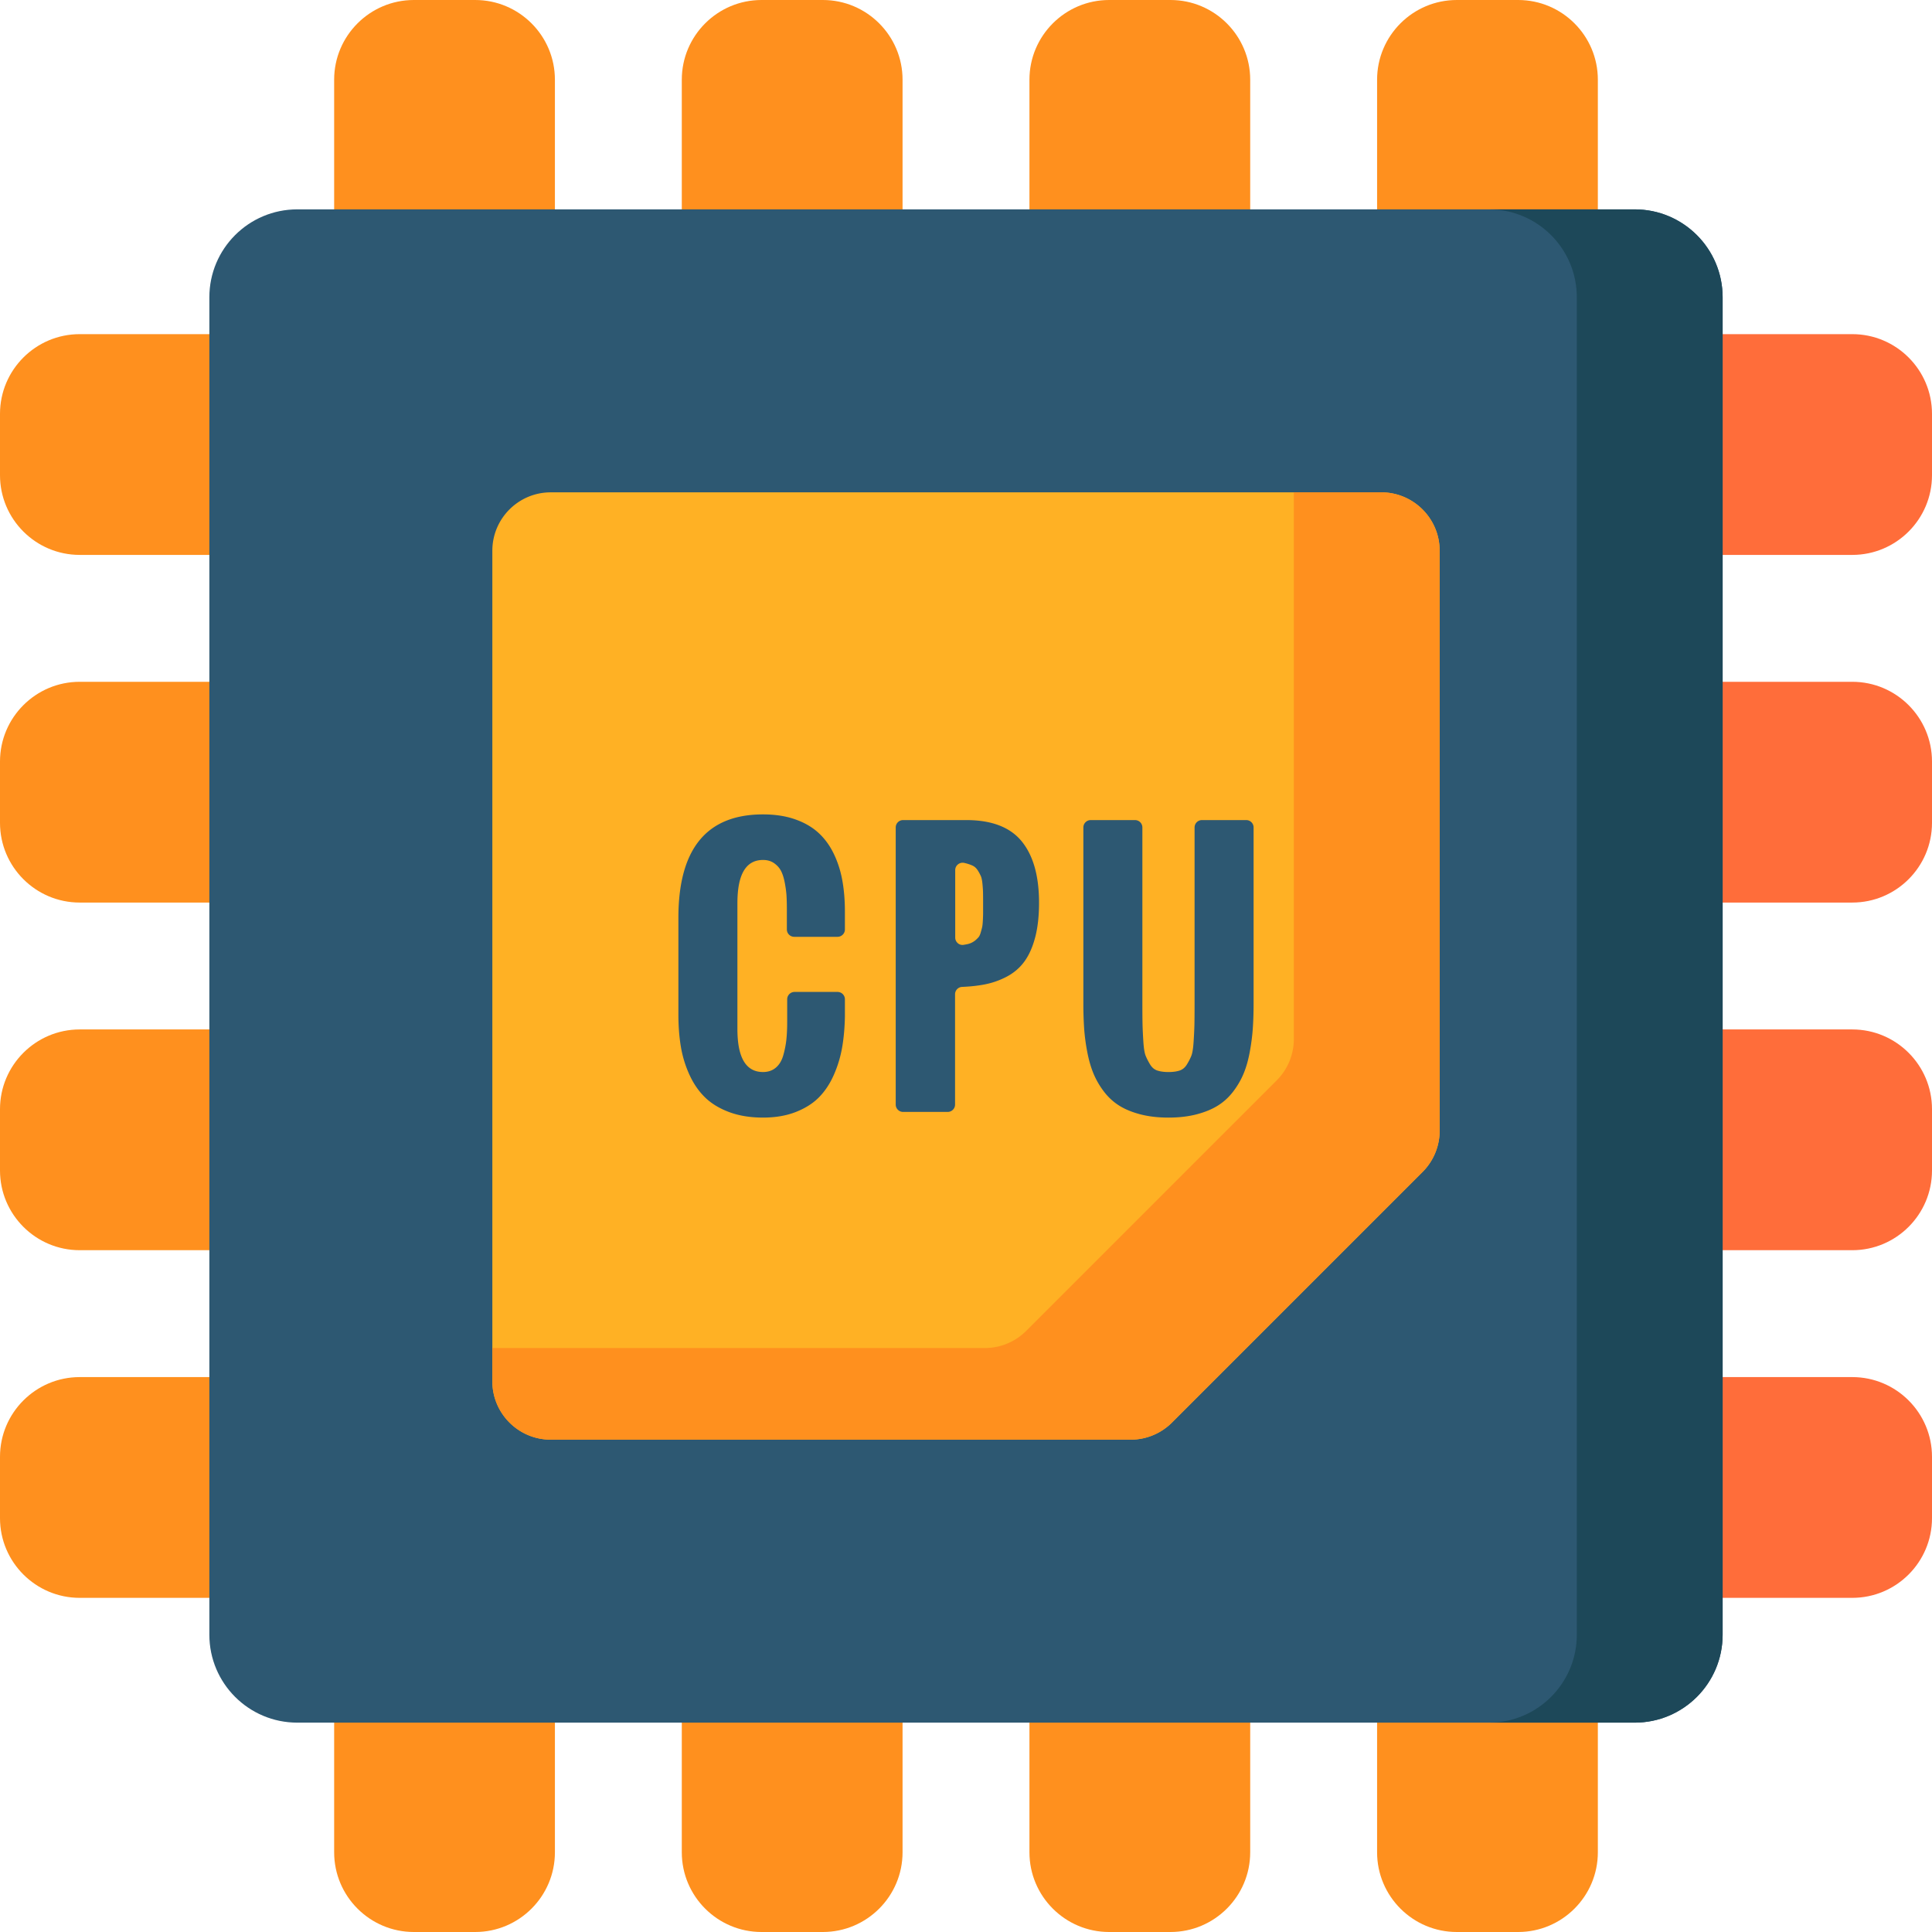 <svg xmlns="http://www.w3.org/2000/svg" viewBox="0 0 512 512" style="enable-background:new 0 0 512 512" xml:space="preserve"><path style="fill:#ff901e" d="M58.483 88.552H21.12C9.474 88.552 0 98.027 0 109.672v16.264c0 11.646 9.474 21.12 21.12 21.12h37.363V88.552zm0 92.131H21.12c-11.646 0-21.12 9.475-21.12 21.12v16.264c0 11.646 9.474 21.12 21.12 21.12h37.363v-58.504zm0 92.13H21.12c-11.646 0-21.12 9.475-21.12 21.12v16.264c0 11.646 9.474 21.12 21.12 21.12h37.363v-58.504zm0 92.13H21.12c-11.646 0-21.12 9.475-21.12 21.12v16.264c0 11.646 9.474 21.12 21.12 21.12h37.363v-58.504zm30.07 88.574v37.363c0 11.646 9.474 21.12 21.12 21.12h16.264c11.646 0 21.12-9.475 21.12-21.12v-37.363H88.553zm92.13 0v37.363c0 11.646 9.474 21.12 21.12 21.12h16.264c11.646 0 21.12-9.475 21.12-21.12v-37.363h-58.504zm92.13 0v37.363c0 11.646 9.474 21.12 21.12 21.12h16.264c11.646 0 21.12-9.475 21.12-21.12v-37.363h-58.504zm92.13 0v37.363c0 11.646 9.474 21.12 21.12 21.12h16.264c11.646 0 21.12-9.475 21.12-21.12v-37.363h-58.504z"/><path style="fill:#ff6d3a" d="M490.88 88.552h-37.363v58.505h37.363c11.646 0 21.12-9.475 21.12-21.12v-16.264c0-11.646-9.474-21.121-21.12-21.121zm0 92.131h-37.363v58.504h37.363c11.646 0 21.12-9.475 21.12-21.12v-16.264c0-11.646-9.474-21.12-21.12-21.12zm0 92.13h-37.363v58.504h37.363c11.646 0 21.12-9.475 21.12-21.12v-16.264c0-11.645-9.474-21.12-21.12-21.12zm0 92.13h-37.363v58.505h37.363c11.646 0 21.12-9.475 21.12-21.12v-16.264c0-11.646-9.474-21.121-21.12-21.121z"/><path style="fill:#ff901e" d="M147.057 58.483V21.12c0-11.646-9.474-21.12-21.12-21.12h-16.264c-11.646 0-21.12 9.475-21.12 21.12v37.363h58.504zm92.13 0V21.12c0-11.646-9.474-21.12-21.12-21.12h-16.264c-11.646 0-21.12 9.475-21.12 21.12v37.363h58.504zm92.13 0V21.12c0-11.646-9.474-21.12-21.12-21.12h-16.264c-11.646 0-21.12 9.475-21.12 21.12v37.363h58.504zm92.13 0V21.12c0-11.646-9.474-21.12-21.12-21.12h-16.264c-11.646 0-21.12 9.475-21.12 21.12v37.363h58.504z"/><path style="fill:#2d5872" d="M433.22 456.517H78.78c-12.867 0-23.297-10.43-23.297-23.297V78.78c0-12.867 10.43-23.297 23.297-23.297h354.44c12.866 0 23.297 10.43 23.297 23.297v354.44c0 12.866-10.431 23.297-23.297 23.297z"/><path style="fill:#1d4859" d="M433.22 55.483h-38.644c12.866 0 23.297 10.43 23.297 23.297v354.44c0 12.866-10.43 23.297-23.297 23.297h38.644c12.866 0 23.297-10.43 23.297-23.297V78.78c0-12.866-10.431-23.297-23.297-23.297z"/><path style="fill:#ffb124" d="M381.525 299.639v-153.68c0-8.552-6.932-15.484-15.484-15.484H145.959c-8.552 0-15.484 6.932-15.484 15.484V366.04c0 8.552 6.932 15.484 15.484 15.484h153.68c4.107 0 8.045-1.631 10.949-4.535l66.402-66.402a15.483 15.483 0 0 0 4.535-10.948z"/><path style="fill:#ff901e" d="M366.041 130.475h-23.16v144.882c0 4.107-1.631 8.045-4.535 10.949l-66.402 66.402a15.483 15.483 0 0 1-10.949 4.535h-130.52v8.798c0 8.552 6.932 15.484 15.484 15.484h153.68c4.107 0 8.045-1.631 10.949-4.535l66.402-66.402a15.483 15.483 0 0 0 4.535-10.949v-153.68c0-8.551-6.933-15.484-15.484-15.484z"/><path style="fill:#2d5872" d="M179.781 268.847v-25.609c0-18.276 7.476-27.414 22.429-27.414 3.151 0 5.952.423 8.4 1.268 2.45.845 4.505 2.013 6.166 3.502 1.661 1.49 3.029 3.324 4.103 5.5 1.074 2.177 1.847 4.54 2.321 7.09.472 2.55.709 5.357.709 8.422v4.707a1.953 1.953 0 0 1-1.953 1.953H210.48a1.953 1.953 0 0 1-1.953-1.953v-5.18c0-1.403-.029-2.613-.086-3.63-.058-1.017-.208-2.176-.451-3.481-.244-1.303-.574-2.363-.989-3.179-.416-.816-1.031-1.511-1.847-2.084-.817-.573-1.798-.86-2.944-.86-4.526 0-6.788 3.81-6.788 11.429v33.386c0 7.591 2.263 11.386 6.788 11.386 1.346 0 2.478-.387 3.395-1.16.917-.774 1.575-1.869 1.976-3.287s.674-2.807.817-4.168c.143-1.36.214-2.915.214-4.662v-5.996c0-1.079.874-1.953 1.953-1.953h11.391c1.079 0 1.953.874 1.953 1.953v4.578c-.058 2.951-.301 5.672-.731 8.164a31.148 31.148 0 0 1-2.192 7.261c-1.031 2.349-2.342 4.333-3.932 5.951-1.589 1.619-3.645 2.922-6.165 3.91-2.521.989-5.415 1.482-8.68 1.482-3.351 0-6.324-.48-8.916-1.439-2.593-.96-4.726-2.249-6.402-3.867s-3.058-3.609-4.146-5.972a29.605 29.605 0 0 1-2.299-7.455c-.443-2.605-.665-5.47-.665-8.593zm57.593 23.871v-73.436c0-1.079.874-1.953 1.953-1.953h16.738c6.731 0 11.63 1.877 14.695 5.629 3.065 3.753 4.597 9.181 4.597 16.285 0 3.495-.337 6.531-1.009 9.109-.674 2.578-1.611 4.705-2.814 6.381s-2.75 3.022-4.64 4.039a21.136 21.136 0 0 1-6.145 2.148c-1.718.324-3.644.53-5.778.619a1.952 1.952 0 0 0-1.87 1.948v29.231a1.953 1.953 0 0 1-1.953 1.953h-11.819a1.954 1.954 0 0 1-1.955-1.953zm15.769-44.261c0 1.174 1.034 2.117 2.194 1.939l.019-.003c.369-.057.713-.12 1.03-.187a4.928 4.928 0 0 0 2.405-1.291c.179-.173.337-.332.474-.478.243-.258.452-.68.623-1.268.172-.587.301-1.066.386-1.439.086-.372.151-.973.194-1.805.043-.831.065-1.497.065-1.998v-2.987c0-1.117-.008-1.962-.022-2.535s-.065-1.303-.15-2.191c-.086-.888-.222-1.554-.408-1.998a11.047 11.047 0 0 0-.817-1.525c-.359-.573-.795-.989-1.31-1.246-.516-.258-1.168-.487-1.955-.687a7.632 7.632 0 0 0-.361-.083c-1.218-.252-2.368.671-2.368 1.914l.001 17.868zm33.96 17.469v-46.644c0-1.079.874-1.953 1.953-1.953h11.733c1.079 0 1.953.874 1.953 1.953v46.171c0 2.75.014 4.748.044 5.994.028 1.246.1 2.765.214 4.555.114 1.79.315 3.044.602 3.759.287.716.68 1.49 1.181 2.32.501.831 1.153 1.375 1.955 1.633s1.776.387 2.922.387c1.145 0 2.12-.129 2.921-.387.802-.258 1.454-.795 1.955-1.611.501-.816.895-1.583 1.181-2.299.287-.716.487-1.955.602-3.717.115-1.762.186-3.251.215-4.469.027-1.217.043-3.186.043-5.908v-46.429c0-1.079.874-1.953 1.953-1.953h11.734c1.079 0 1.953.874 1.953 1.953v46.644c0 2.464-.072 4.698-.215 6.703s-.416 4.082-.816 6.23c-.401 2.148-.945 4.047-1.633 5.693-.688 1.648-1.604 3.223-2.75 4.727s-2.5 2.743-4.061 3.717c-1.562.974-3.445 1.747-5.651 2.32s-4.683.859-7.433.859-5.229-.287-7.434-.859c-2.206-.574-4.082-1.346-5.629-2.32s-2.894-2.213-4.039-3.717a21.332 21.332 0 0 1-2.75-4.727c-.688-1.647-1.24-3.545-1.655-5.693a52.603 52.603 0 0 1-.838-6.23 97.513 97.513 0 0 1-.21-6.702z"/></svg>